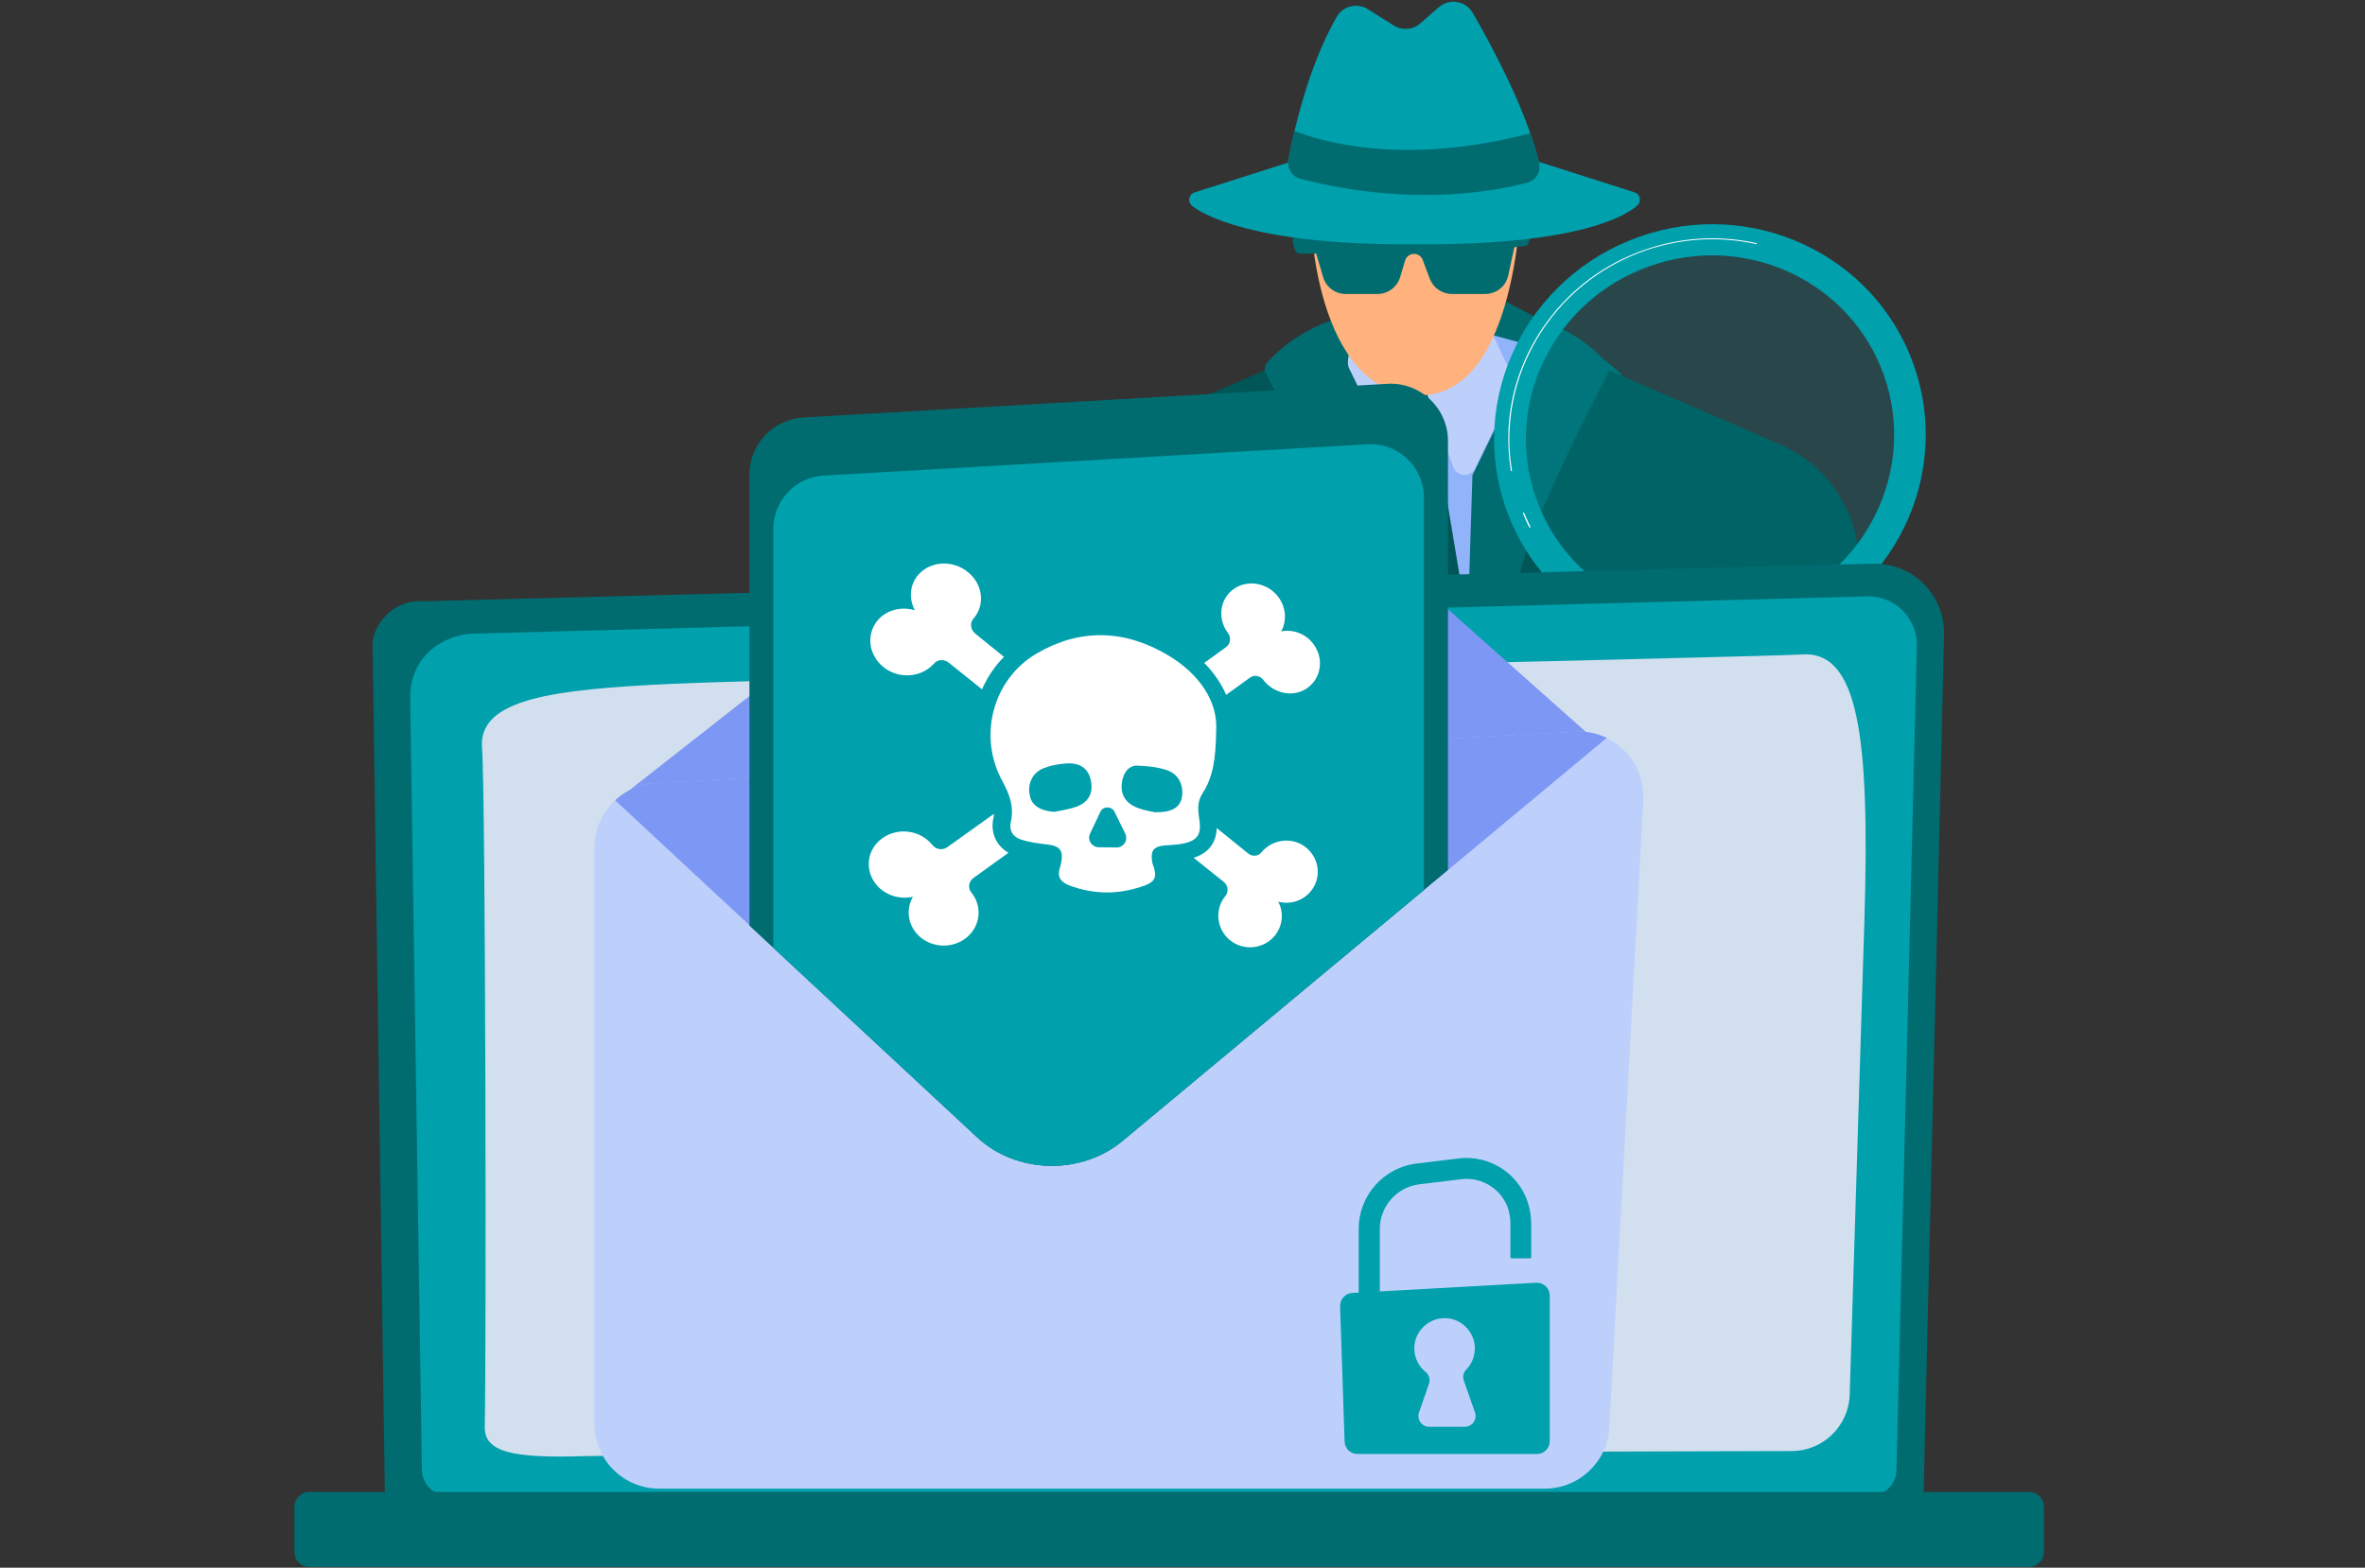 <?xml version="1.0" encoding="utf-8"?>
<!-- Generator: Adobe Illustrator 21.0.0, SVG Export Plug-In . SVG Version: 6.00 Build 0)  -->
<svg version="1.1" id="Layer_1" xmlns="http://www.w3.org/2000/svg" xmlns:xlink="http://www.w3.org/1999/xlink" x="0px" y="0px"
	 viewBox="0 0 1208 801" style="enable-background:new 0 0 895 801;" xml:space="preserve">
<rect x="0" y="0" width="1208" height="801" fill="#333333" stroke="none"/>
<style type="text/css">
	.st0{fill:#006C70;}
	.st1{fill:#91B3FA;}
	.st2{fill:#005656;}
	.st3{fill:#BDD0FB;}
	.st4{fill:#FFB27D;}
	.st5{fill:#00A0AD;}
	.st6{opacity:0.19;fill:#00A0AD;}
	.st7{fill:#FFFFFF;}
	.st8{fill:#D2DFEE;}
	.st9{fill:#7D97F4;}
	.st10{clip-path:url(#SVGID_2_);}
</style>
<g transform="translate(150)">
	<g>
		<path class="st0" d="M610.9,150c0,0,49.5,23.6,67.8,41.8l-71.1-3.2L610.9,150z"/>
		<path class="st1" d="M606.1,169.5c0,0,36.6,9.8,46.4,12.8c12.6,3.9,29.9,101.6,31.5,141c1.6,39.4-5.6,178.9-5.6,178.9L483.1,502
			L480,205.2l73.3-36.2L606.1,169.5z"/>
		<path class="st2" d="M583.2,220.1l33.7,202.2c0.6,3.7,0,7.6-1.7,11l-24.7,48.2c-2.4,4.6-9,4.6-11.3-0.1l-24.5-49
			c-1.4-2.8-2.1-6-1.8-9.2l14.6-200.8L583.2,220.1z"/>
		<path class="st2" d="M561.1,199.6l-1.2,11.6c-0.2,1.7,0.1,3.5,0.9,5.1l4,7.7c1.5,2.9,4.3,4.7,7.5,4.9c1.9,0.1,4.1,0.2,6.2,0.2
			c3.8,0,7.2-2.4,8.4-5.9l2.5-7c0.5-1.5,0.7-3.1,0.4-4.6l-2.2-12.8c-0.8-4.4-4.7-7.6-9.2-7.5l-8.7,0.3
			C565.3,191.7,561.6,195.1,561.1,199.6z"/>
		<path class="st3" d="M575.1,190.8l17.2,47.8c1.8,5.1,9,5.5,11.3,0.5l20.5-43.4l-11.6-24.8L575.1,190.8z"/>
		<path class="st3" d="M536.7,170.5l35.5,23.6l-12.4,41.8c-1.6,5.5-9.3,5.9-11.5,0.6l-18.6-44.8L536.7,170.5z"/>
		<path class="st2" d="M521,178.4L408.7,227c-25.5,11-41.6,36.6-40.5,64.3L376,502h198.1l-12.2-253.5L521,178.4z"/>
		<path class="st0" d="M547.8,159.5c0,0-29.4,2.2-50.6,25.8c-1.3,1.5-1.6,3.7-0.7,5.5c7.2,13.7,37.4,72.1,44.6,100.6
			c0.8,3-0.7,6.1-3.6,7.4l-6.9,3.1c-7.3,3.3-10.9,11.6-8.3,19.2c12.9,38.3,49.2,147.8,51.6,181l-8.2-259.3c0,0-23.6-48.5-26.7-54.8
			C535.9,181.5,547.8,159.5,547.8,159.5z"/>
		<path class="st2" d="M646.8,178.4L759,227c25.5,11,41.6,36.6,40.5,64.3L791.8,502H593.7l12.2-253.5L646.8,178.4z"/>
		<path class="st0" d="M620,159.5c0,0,29.4,2.2,50.6,25.8c1.3,1.5,1.6,3.7,0.7,5.5c-7.2,13.7-37.4,72.1-44.6,100.6
			c-0.8,3,0.7,6.1,3.6,7.4l6.9,3.1c7.3,3.3,10.9,11.6,8.3,19.2c-12.9,38.3-49.2,147.8-51.6,181l8.2-259.3c0,0,23.6-48.5,26.7-54.8
			C631.8,181.5,620,159.5,620,159.5z"/>
		<path class="st4" d="M519.4,109.8c0,0,1.6,91.4,55.2,92.2c53.6,0.8,52.8-111.1,52.8-111.1L519.4,109.8z"/>
		<path class="st0" d="M512.9,120.3l116.8-4.9c1.6-0.1,2.9,1.5,2.5,3.1l-1.4,5.4c-0.2,1-1.1,1.7-2.1,1.8l-5.2,0.6l-3.1,14.4
			c-1.2,5.6-6.1,9.5-11.8,9.5h-17c-5,0-9.5-3.1-11.3-7.8l-3.6-9.6c-0.7-1.9-2.5-3.1-4.4-3.1l0,0c-2.1,0-4,1.4-4.6,3.4l-2.5,8.4
			c-1.5,5.1-6.2,8.7-11.6,8.7h-16.2c-5.4,0-10.1-3.5-11.6-8.7l-3.5-11.9h-8.4c-1.1,0-2.1-0.7-2.4-1.8l-1.3-4.6
			C510.2,121.9,511.3,120.4,512.9,120.3z"/>
		<path class="st5" d="M685,98.3l-50.5-16.1l-60.7-0.8v0l-1.2,0l-1.2,0v0l-60.7,0.8l-50.5,16.1c-2.1,0.7-3.3,2.9-2.6,5
			c0.2,0.6,0.6,1.2,1.1,1.7c4.5,4,31.5,20.5,113.8,19.8c86.3,0.7,109.3-15.7,113.8-19.8c0.5-0.5,0.9-1,1.1-1.7
			C688.2,101.3,687.1,99,685,98.3z"/>
		<path class="st5" d="M508.1,81.7c2.7-14.6,10-47.4,24.6-73c3.2-5.6,10.5-7.5,16-4l13.2,8.3c4.3,2.7,9.8,2.3,13.6-1.1l9.4-8.2
			c5.4-4.7,13.7-3.4,17.3,2.8c9.9,17.1,27.4,49.5,33.9,76.6c1.1,4.4-1.5,8.9-5.9,10c-16.5,4.5-59.3,12.6-115.9-1.9
			C509.9,90.2,507.3,86,508.1,81.7z"/>
		<g>
			<g>
				<path class="st0" d="M631.6,68.1c-64.9,17.1-107.2,4-120.4-1.2c-1.4,5.9-2.4,11-3.1,14.9c-0.8,4.3,1.9,8.5,6.2,9.6
					c56.5,14.5,99.3,6.3,115.9,1.9c4.4-1.2,7-5.6,5.9-10C634.9,78.3,633.3,73.2,631.6,68.1z"/>
			</g>
		</g>
		<path class="st5" d="M645.8,287.1L505.9,402.4c-5.9,4.8-6.4,13.6-1.1,19.1l0.9,0.9c4.7,4.8,12.4,5,17.2,0.3l130.4-127.3
			L645.8,287.1z"/>
		
			<ellipse transform="matrix(0.943 -0.334 0.334 0.943 -33.035 254.161)" class="st6" cx="723.4" cy="223.3" rx="99.3" ry="97.5"/>
		<path class="st5" d="M687.2,121c-57.5,20.4-87.9,82.6-67.9,139.1c20,56.5,82.8,85.7,140.3,65.4c57.5-20.4,87.9-82.6,67.9-139.1
			C807.5,129.9,744.7,100.7,687.2,121z M754.3,310.5c-49.1,17.4-102.6-7.6-119.7-55.8c-17-48.2,8.9-101.3,58-118.7
			c49.1-17.4,102.6,7.6,119.7,55.8C829.3,240,803.3,293.1,754.3,310.5z"/>
		<path class="st7" d="M631.4,269.6c-0.1,0-0.2-0.1-0.3-0.2c-1.2-2.3-2.2-4.7-3.2-7.1c-0.1-0.1,0-0.3,0.2-0.4c0.1-0.1,0.3,0,0.4,0.2
			c1,2.4,2.1,4.7,3.2,7c0.1,0.1,0,0.3-0.1,0.4C631.5,269.5,631.5,269.6,631.4,269.6z M622,240.7c-0.1,0-0.3-0.1-0.3-0.2
			c-1.1-7-1.5-14.1-1.2-21.1c1-20,7.9-39.1,20-55.4c12.3-16.7,29.3-29.2,49.1-36.2c18.6-6.6,38.5-7.8,57.5-3.6
			c0.2,0,0.2,0.2,0.2,0.3c0,0.2-0.2,0.2-0.3,0.2c-18.9-4.2-38.7-3-57.2,3.5c-19.6,7-36.5,19.4-48.8,36c-12,16.2-18.9,35.3-19.9,55.1
			c-0.4,7,0,14.1,1.2,21C622.3,240.5,622.2,240.7,622,240.7C622.1,240.7,622,240.7,622,240.7z"/>
		<path class="st5" d="M516.2,422c-5.4,0-8.9-1.9-10.4-5.6c-1.5-3.8-0.4-8.2,2.9-11l16.6-14.3c0.1-0.1,0.3-0.1,0.3,0
			c0.1,0.1,0.1,0.3,0,0.3L509,405.8c-3.1,2.7-4.2,6.8-2.7,10.4c1.4,3.5,4.8,5.3,10.1,5.3h0c0.1,0,0.2,0.1,0.2,0.2
			c0,0.1-0.1,0.2-0.2,0.2C516.3,422,516.2,422,516.2,422z"/>
		<path class="st5" d="M530.6,387.1c-0.1,0-0.1,0-0.2-0.1c-0.1-0.1-0.1-0.3,0-0.3l2.2-1.9c0.1-0.1,0.3-0.1,0.3,0
			c0.1,0.1,0.1,0.3,0,0.3l-2.2,1.9C530.7,387.1,530.6,387.1,530.6,387.1z"/>
	</g>
	<path class="st0" d="M832.5,764.4c0,7.7-6.3,14-14,14H60.6c-7.7,0-14-6.3-14-14l-6.3-435.6c0-7.7,9.1-22.7,25.7-21.6L806.7,288
		c9.7-0.3,19,3.5,25.9,10.3c6.8,6.8,10.6,16.2,10.4,25.8L832.5,764.4z"/>
	<path class="st5" d="M818.7,750.9c0,7.3-6,13.3-13.3,13.3H78.8c-7.3,0-13.3-6-13.3-13.3l-6-395.4c0.7-23.8,21.6-32.3,34.2-31.8
		l709.9-19c6.8-0.2,13.4,2.4,18.2,7.2c4.8,4.8,7.5,11.4,7.3,18.2L818.7,750.9z"/>
	<path class="st8" d="M97.6,729c0.8-32.7,0.5-322.1-1.4-347.1c-1.9-25,37.1-29.7,96.8-32.5c59.8-2.8,564-13.9,577-15
		c29.2-2.4,35.2,41.3,32.3,136c-2.2,71.1-5.8,188.3-7.5,242.2c-0.5,16-13.6,28.8-29.7,28.8c-121.3,0.3-586.4,1.7-617.4,2.6
		C112.1,745.1,97.3,742,97.6,729z"/>
	<path class="st0" d="M886.5,800.6H7.9c-4.1,0-7.5-3.4-7.5-7.5v-23.3c0-4.1,3.4-7.5,7.5-7.5h878.6c4.1,0,7.5,3.4,7.5,7.5v23.3
		C894,797.2,890.6,800.6,886.5,800.6z"/>
	<g>
		<path class="st9" d="M410.6,216.2L162.6,410.7c4.8,2.2,10.3,3.3,16,3.1l469.8-23.2c8.1-0.4,15.4-3.5,20.9-8.4l-184.4-164
			C464.9,200.4,431.8,199.5,410.6,216.2z"/>
	</g>
	<path class="st3" d="M639,760.6H186.7c-18.3,0-33.1-14.8-33.1-33.1V433.1c0-17.5,13.7-32,31.2-33l469.7-26.2
		c19.7-1.1,35.9,15.1,34.9,34.8L672,729.4C671.1,746.9,656.6,760.6,639,760.6z"/>
	<g>
		<path class="st9" d="M423.4,582.9L670.7,377c-4.8-2.3-10.3-3.5-16-3.2l-469.7,26.2c-8.1,0.5-15.3,3.8-20.8,8.9l185,172.1
			C369.2,599.8,402.2,600.6,423.4,582.9z"/>
	</g>
	<g>
		<defs>
			<path id="SVGID_1_" d="M423.4,582.9l239.3-199.3c3.7-3.1,1.8-9.1-3-9.6c-1.7-0.2-20.7-226-22.4-225.9L192,189.4
				c-5.6,0.3-17.9,212.6-22.4,215.4c-3.1,1.9-3.4,6.2-0.8,8.6l180.3,167.7C369.2,599.8,402.2,600.6,423.4,582.9z"/>
		</defs>
		<clipPath id="SVGID_2_">
			<use xlink:href="#SVGID_1_"  style="overflow:visible;"/>
		</clipPath>
		<g class="st10">
			<path class="st0" d="M589.5,647.8H232.8V242.5c0-15.5,12.1-28.3,27.6-29.2l298.2-17.2c16.8-1,31,12.4,31,29.2V647.8z"/>
			<path class="st5" d="M577.3,647.8H245V270.2c0-14.4,11.3-26.4,25.7-27.2l277.8-16c15.6-0.9,28.8,11.5,28.8,27.2V647.8z"/>
			<g>
				<g>
					<path class="st7" d="M516,432.2c-6.9-4.7-16.4-3.1-21.7,3.3l0,0c-1.6,2-4.7,2.3-6.7,0.6l-16.1-13c-0.3,7.6-4.2,12.7-11.8,15.2
						l15.4,12.3c2.2,1.8,2.6,5,0.8,7.2l0,0c-5.7,6.9-4.5,17.1,2.5,22.7l0,0c7,5.5,17.2,4.4,22.8-2.5l0,0c4.1-5.1,4.6-11.9,1.7-17.3
						c5.9,1.6,12.5-0.3,16.6-5.3l0,0C525.4,448.3,523.9,437.6,516,432.2z"/>
					<path class="st7" d="M302.7,341.9c7.9,5.2,18.5,3.8,24.4-2.9l0,0c1.8-2.1,5.1-2.3,7.4-0.5l17.1,13.7
						c2.7-6.2,6.5-11.8,11.2-16.6l-14.7-11.9c-2.4-2-2.8-5.4-0.9-7.6l0,0c6.1-6.9,4.9-17.6-2.8-23.8c-7.7-6.3-19-5.7-25.2,1.2l0,0
						c-4.6,5.2-5.1,12.4-1.9,18.3c-6.7-2-14.2-0.3-18.8,4.9l0,0C291.9,324.3,293.7,335.9,302.7,341.9z"/>
					<path class="st7" d="M365.1,435.7c-6.3-3.6-9.3-10.4-7.7-17.7c0.2-0.7,0.3-1.5,0.3-2.2l-23.9,17.1c-2.3,1.6-5.6,1.2-7.4-1
						l-0.3-0.3c-6.1-7.5-17.4-9-25.3-3.4l0,0c-8,5.6-9.4,16.3-3.2,23.8l0,0c4.6,5.5,12,7.7,18.7,6.2c-3.3,5.7-2.9,12.9,1.6,18.4l0,0
						c6.1,7.4,17.3,8.7,25.1,3l0,0c7.7-5.7,9.1-16.2,3.2-23.5l0,0c-1.9-2.3-1.5-5.7,1-7.5L365.1,435.7z"/>
					<path class="st7" d="M465.1,338.7c4.9,5,8.7,10.5,11.2,16.3l12.2-8.8c2.1-1.5,5.1-1,6.7,1.1l0,0c5.3,7.1,15.3,9.2,22.3,4.4
						c7.4-5,8.9-15.2,3.4-22.6l0,0c-4-5.4-10.5-7.7-16.5-6.5c2.9-5.3,2.6-12.1-1.4-17.5c-5.4-7.3-15.6-9.2-22.8-4.2l0,0
						c-7.2,5.1-8.5,15.2-3,22.5l0,0c1.8,2.3,1.3,5.6-0.9,7.2L465.1,338.7z"/>
				</g>
				<path class="st7" d="M446.3,334.6c-22.2-13.1-44.9-13.5-66.8-0.7c-22.4,13.1-30.2,42.3-17.4,65.4c3.7,6.8,5.9,13.1,4.2,20.6
					c-1,4.4,1.1,7.9,5.6,9.2c4,1.2,8.2,1.8,12.3,2.3c7.2,0.7,9.1,2.9,7.8,9.6c-0.2,0.9-0.4,1.7-0.7,2.6c-1.3,4.3,0.3,7,4.7,8.7
					c11.5,4.4,23,4.8,34.5,1.5c9.9-2.8,11-4.8,8.1-12.9c-0.1-0.4-0.1-0.9-0.2-1.3c-0.6-5.1,1-7,6.1-7.6c3.1-0.3,6.3-0.3,9.3-0.9
					c7.7-1.4,10-4.6,8.8-12.2c-0.7-4.7-1.2-9.2,1.6-13.5c5.4-8.3,6.8-17.6,7-32.2C472.1,358.9,463.1,344.5,446.3,334.6z
					 M399.7,412.2c-3.5,1.3-7.4,1.8-11.1,2.6c-6.9-0.4-11.4-3.1-12.5-7.9c-1.5-6.2,1.1-12.1,7-14.4c3.5-1.4,7.4-2.1,11.2-2.4
					c7-0.6,11.3,2.3,12.7,7.9C408.7,404.8,406.4,409.8,399.7,412.2z M420.3,433l-8.9-0.1c-3.7,0-6.2-3.7-4.6-7l5.3-11.2
					c1.4-2.9,5.7-2.9,7.2,0.1l5.5,11.2C426.3,429.4,423.9,433,420.3,433z M453.5,408.2c-1.2,4.6-5.4,7-13.7,6.8
					c-1.7-0.4-5.2-0.9-8.4-2.1c-7.1-2.6-9.7-7.8-8-14.8c1-4,3.4-7,7.6-6.9c5.2,0.2,10.5,0.7,15.3,2.4
					C452.4,395.7,455,402.1,453.5,408.2z"/>
			</g>
		</g>
	</g>
	<g>
		<path class="st5" d="M554.2,670.1h-9.7c-0.3,0-0.5-0.2-0.5-0.5v-41.7c0-17,12.7-31.4,29.6-33.4l21.4-2.6
			c12.1-1.5,24.3,3.8,31.4,14.3c3.9,5.7,5.7,12.5,5.7,19.4v16.8c0,0.3-0.2,0.5-0.5,0.5H622c-0.3,0-0.5-0.2-0.5-0.5v-17.1
			c0-3.8-0.8-7.7-2.6-11.1c-4.5-8.4-13.6-12.8-22.5-11.7l-21.4,2.6c-11.5,1.4-20.2,11.2-20.2,22.8v41.7
			C554.7,669.9,554.4,670.1,554.2,670.1z"/>
		<path class="st5" d="M540.8,660.6l93.8-5.2c3.8-0.2,7,2.8,7,6.6v74.3c0,3.7-3,6.6-6.6,6.6h-91.6c-3.6,0-6.5-2.8-6.6-6.4l-2.3-69.1
			C534.4,663.8,537.2,660.8,540.8,660.6z"/>
		<path class="st3" d="M603.4,721.7l-5.7-16.3c-0.7-2-0.2-4.2,1.2-5.6c2.9-2.9,4.6-7.1,4.4-11.6c-0.4-8-6.9-14.4-14.8-14.7
			c-8.8-0.3-16.1,6.7-16.1,15.4c0,4.8,2.2,9.2,5.7,12c1.8,1.5,2.6,3.9,1.8,6.1l-5.1,14.7c-1.2,3.6,1.4,7.3,5.2,7.3h18.1
			C602,729,604.6,725.3,603.4,721.7z"/>
	</g>
</g>
</svg>
